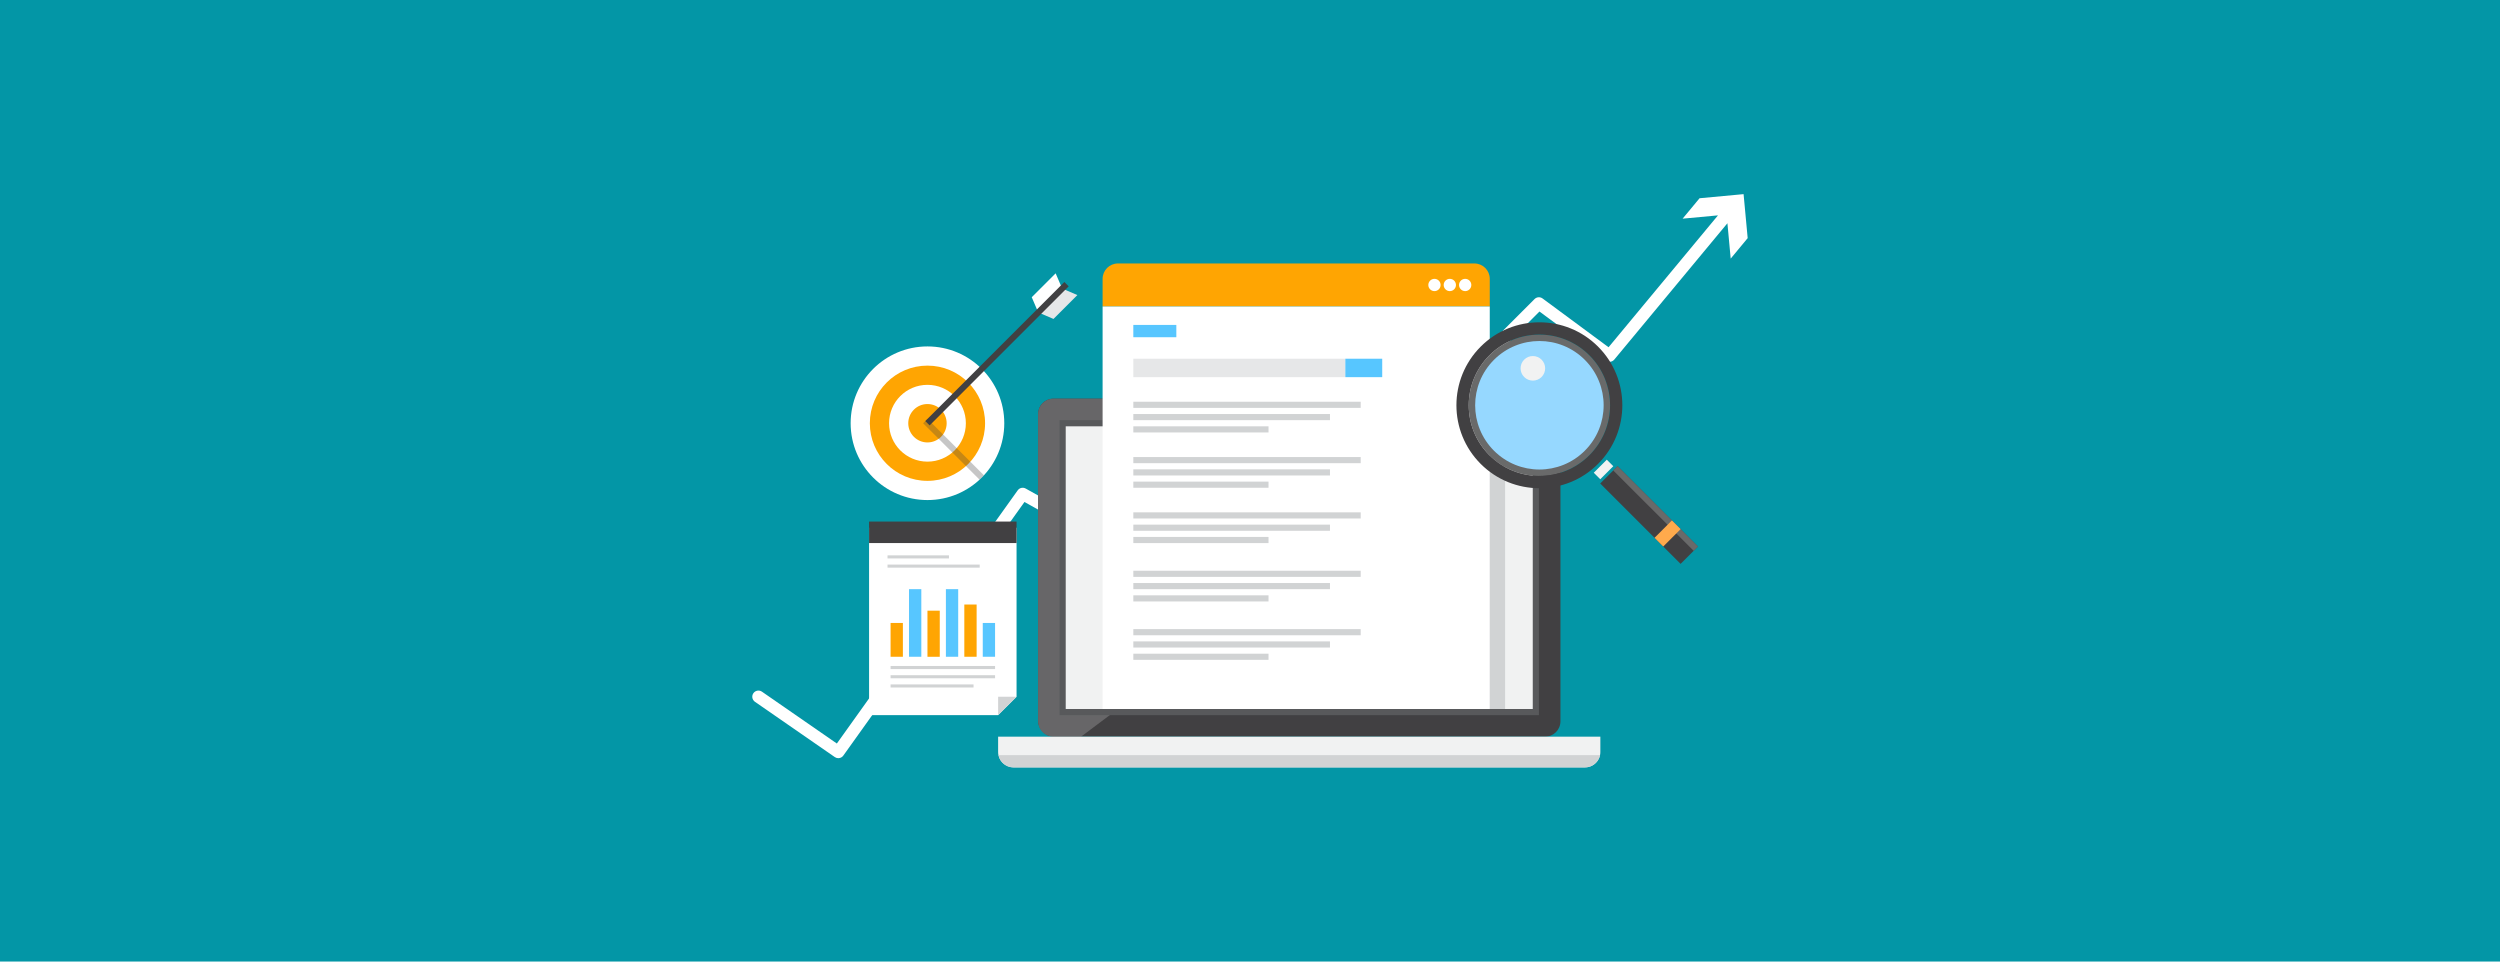 <?xml version="1.0" encoding="UTF-8"?><svg id="a" xmlns="http://www.w3.org/2000/svg" viewBox="0 0 1250 480.77"><rect x="-71.9" y="-35.04" width="1373.6" height="552.9" style="fill:#0396a6;"/><g><path d="m873.84,119.08l-2.05-22.01-22.01,2.05-8.47,10.21,17.68-1.65-54.71,65.94-33-24.39c-1.23-.91-2.92-.78-4,.3l-151.99,151.99-102.44-57.25c-1.37-.76-3.09-.38-4,.9l-90.42,126.59-37.46-25.93c-1.39-.96-3.31-.62-4.28.78-.97,1.4-.62,3.31.78,4.28l39.94,27.65c.53.37,1.14.55,1.75.55.96,0,1.9-.45,2.5-1.29l90.58-126.81,102.07,57.04c1.2.67,2.7.46,3.67-.51l151.76-151.76,33.21,24.54c1.31.97,3.15.74,4.19-.51l56.57-68.17,1.64,17.68,8.47-10.21Z" style="fill:#fff;"/><g><rect x="519.04" y="199.33" width="261.18" height="169" rx="7.68" ry="7.68" style="fill:#414042;"/><path d="m526.72,199.33c-4.24,0-7.68,3.44-7.68,7.68v153.63c0,4.24,3.44,7.68,7.68,7.68h13.83l225.33-169h-239.16Z" style="fill:#676668;"/><rect x="529.79" y="210.08" width="239.67" height="147.49" style="fill:#58595b;"/><rect x="532.86" y="213.16" width="233.52" height="141.34" style="fill:#f1f2f2;"/><path d="m499.06,368.33v7.68c0,4.24,3.44,7.68,7.68,7.68h285.76c4.24,0,7.68-3.44,7.68-7.68v-7.68h-301.12Z" style="fill:#f1f2f2;"/><path d="m744.88,139.41c0-4.24-3.44-7.68-7.68-7.68h-178.22c-4.24,0-7.68,3.44-7.68,7.68v13.83h193.58v-13.83Z" style="fill:#ffa502;"/><path d="m499.22,377.55c.71,3.51,3.81,6.15,7.53,6.15h285.76c3.72,0,6.81-2.64,7.53-6.15h-300.81Z" style="fill:#d1d3d4;"/><circle cx="732.59" cy="142.49" r="3.07" style="fill:#fff;"/><circle cx="724.91" cy="142.49" r="3.07" style="fill:#fff;"/><circle cx="717.23" cy="142.49" r="3.07" style="fill:#fff;"/><rect x="551.3" y="153.24" width="193.58" height="201.26" style="fill:#fff;"/><rect x="744.88" y="213.16" width="7.68" height="141.34" style="fill:#d1d3d4;"/><rect x="566.66" y="179.36" width="106.01" height="9.22" style="fill:#e6e7e8;"/><rect x="672.67" y="179.36" width="18.44" height="9.22" style="fill:#57c6ff;"/><rect x="566.66" y="162.46" width="21.51" height="6.15" style="fill:#57c6ff;"/><rect x="566.66" y="200.87" width="113.69" height="3.07" style="fill:#d1d3d4;"/><rect x="566.66" y="207.01" width="98.33" height="3.07" style="fill:#d1d3d4;"/><rect x="566.66" y="213.16" width="67.6" height="3.07" style="fill:#d1d3d4;"/><rect x="566.66" y="228.52" width="113.69" height="3.07" style="fill:#d1d3d4;"/><rect x="566.66" y="234.67" width="98.33" height="3.07" style="fill:#d1d3d4;"/><rect x="566.66" y="240.81" width="67.6" height="3.07" style="fill:#d1d3d4;"/><rect x="566.66" y="256.17" width="113.69" height="3.07" style="fill:#d1d3d4;"/><rect x="566.66" y="262.32" width="98.33" height="3.07" style="fill:#d1d3d4;"/><rect x="566.66" y="268.47" width="67.6" height="3.07" style="fill:#d1d3d4;"/><rect x="566.66" y="285.37" width="113.69" height="3.07" style="fill:#d1d3d4;"/><rect x="566.66" y="291.51" width="98.33" height="3.07" style="fill:#d1d3d4;"/><rect x="566.66" y="297.66" width="67.6" height="3.07" style="fill:#d1d3d4;"/><rect x="566.66" y="314.56" width="113.69" height="3.07" style="fill:#d1d3d4;"/><rect x="566.66" y="320.7" width="98.33" height="3.07" style="fill:#d1d3d4;"/><rect x="566.66" y="326.85" width="67.6" height="3.07" style="fill:#d1d3d4;"/><g><path d="m745.79,226.53c-13.2-13.2-13.2-34.6,0-47.8,13.2-13.2,34.6-13.2,47.8,0,13.2,13.2,13.2,34.6,0,47.8-13.2,13.2-34.6,13.2-47.8,0Z" style="fill:#96d8ff;"/><path d="m744.71,177.65c-13.8,13.8-13.8,36.17,0,49.97,13.8,13.8,36.17,13.8,49.97,0,13.8-13.8,13.8-36.17,0-49.97-13.8-13.8-36.17-13.8-49.97,0Zm47.7,47.7c-12.54,12.55-32.88,12.55-45.43,0-12.54-12.55-12.54-32.88,0-45.43,12.55-12.55,32.89-12.55,45.43,0,12.55,12.55,12.55,32.88,0,45.43Z" style="fill:#696a6a;"/><rect x="797.13" y="232.38" width="9.22" height="4.61" transform="translate(68.9 635.7) rotate(-45)" style="fill:#f1f2f2;"/><path d="m762.09,188.51c-2.4-2.4-2.4-6.29,0-8.69,2.4-2.4,6.29-2.4,8.69,0,2.4,2.4,2.4,6.29,0,8.69-2.4,2.4-6.29,2.4-8.69,0Z" style="fill:#f1f2f2;"/><path d="m740.36,173.3c-16.2,16.2-16.2,42.46,0,58.66,16.2,16.2,42.46,16.2,58.66,0,16.2-16.2,16.2-42.46,0-58.66-16.2-16.2-42.46-16.2-58.66,0Zm54.32,54.32c-13.8,13.8-36.17,13.8-49.97,0-13.8-13.8-13.8-36.17,0-49.97,13.8-13.8,36.17-13.8,49.97,0,13.8,13.8,13.8,36.17,0,49.97Z" style="fill:#414042;"/><rect x="818.41" y="229.07" width="12.29" height="56.84" transform="translate(59.43 658.47) rotate(-45)" style="fill:#414042;"/><rect x="826.28" y="225.81" width="3.07" height="56.85" transform="translate(62.83 660.09) rotate(-45.02)" style="fill:#696a6a;"/><rect x="827.64" y="263.66" width="12.29" height="6.15" transform="translate(55.6 667.7) rotate(-45)" style="fill:#ffaa4c;"/></g><g><circle cx="463.73" cy="211.62" r="38.41" style="fill:#fff;"/><circle cx="463.73" cy="211.62" r="28.81" style="fill:#ffa502;"/><circle cx="463.73" cy="211.62" r="19.2" style="fill:#fff;"/><circle cx="463.73" cy="211.62" r="9.6" style="fill:#ffa502;"/><polygon points="526.74 159.47 519.13 156.22 531.08 144.27 538.69 147.53 526.74 159.47" style="fill:#e6e7e8;"/><polygon points="515.87 148.61 519.13 156.22 531.08 144.27 527.82 136.66 515.87 148.61" style="fill:#fff;"/><rect x="449.33" y="175.32" width="98.33" height="3.07" transform="translate(20.95 404.29) rotate(-45)" style="fill:#414042;"/><path d="m465.91,211.62l-2.18-2.18-2.18,2.18,2.18,2.18,26.05,26.04c.75-.7,1.48-1.42,2.18-2.18l-26.04-26.05Z" style="fill:#414042; opacity:.3;"/></g><polygon points="508.28 263.86 508.28 348.36 499.06 357.57 434.54 357.57 434.54 263.86 508.28 263.86" style="fill:#fff;"/><rect x="434.54" y="260.78" width="73.74" height="10.75" style="fill:#414042;"/><rect x="454.51" y="294.58" width="6.15" height="33.8" style="fill:#57c6ff;"/><rect x="445.29" y="311.48" width="6.15" height="16.9" style="fill:#ffa502;"/><rect x="463.73" y="305.34" width="6.15" height="23.05" style="fill:#ffa502;"/><rect x="472.95" y="294.58" width="6.15" height="33.8" style="fill:#57c6ff;"/><rect x="482.16" y="302.26" width="6.15" height="26.12" style="fill:#ffa502;"/><rect x="491.38" y="311.48" width="6.15" height="16.9" style="fill:#57c6ff;"/><rect x="443.76" y="277.68" width="30.73" height="1.54" style="fill:#d1d3d4;"/><rect x="443.76" y="282.29" width="46.09" height="1.54" style="fill:#d1d3d4;"/><rect x="445.29" y="332.99" width="52.24" height="1.54" style="fill:#d1d3d4;"/><rect x="445.29" y="337.6" width="52.24" height="1.54" style="fill:#d1d3d4;"/><rect x="445.29" y="342.21" width="41.48" height="1.54" style="fill:#d1d3d4;"/><polygon points="508.28 348.36 499.06 357.57 499.06 348.36 508.28 348.36" style="fill:#d1d3d4;"/></g></g></svg>